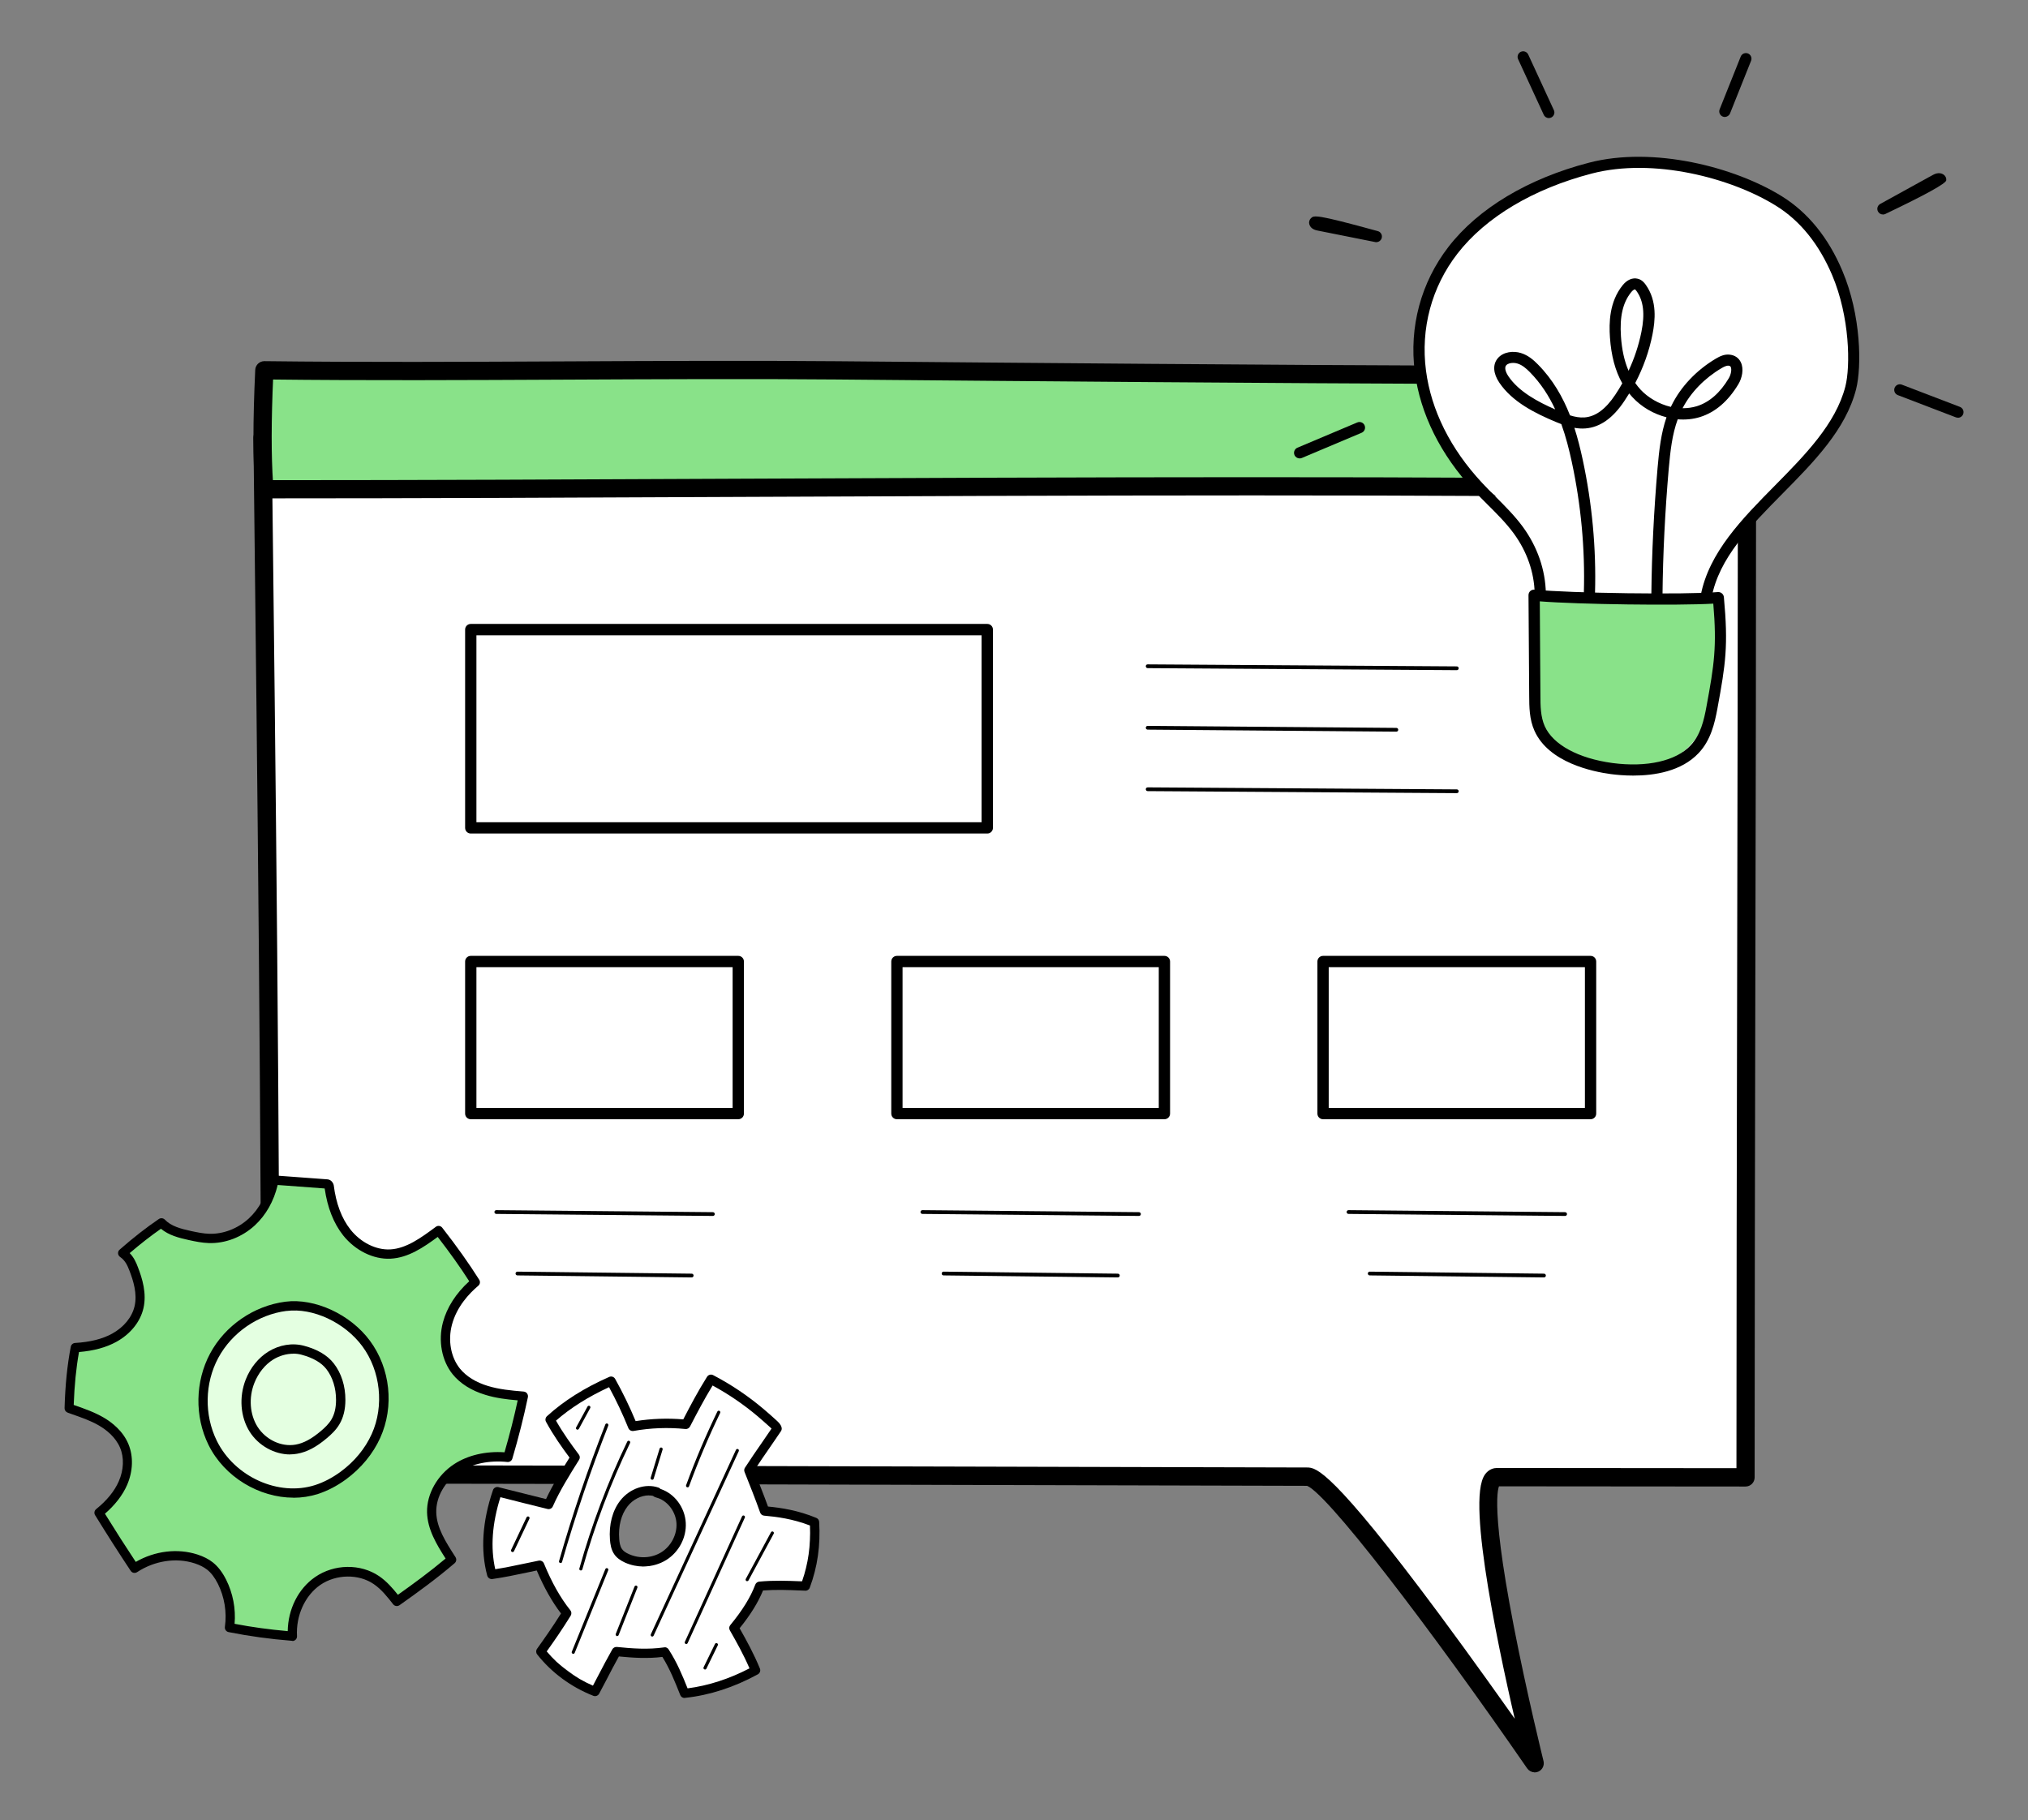 <?xml version="1.0" encoding="UTF-8"?>
<svg id="Capa_1" data-name="Capa 1" xmlns="http://www.w3.org/2000/svg" xmlns:xlink="http://www.w3.org/1999/xlink" viewBox="0 0 290.82 261.05">
  <rect x="0" y="0" width="290.82" height="261.05" fill="#808080" stroke="none"/>
  <defs>
    <style>
      .cls-1 {
        fill: #fff;
      }

      .cls-2 {
        fill: #e4ffe1;
      }

      .cls-3, .cls-4 {
        stroke: #000;
      }

      .cls-3, .cls-5 {
        stroke-miterlimit: 10;
      }

      .cls-4 {
        stroke-linecap: round;
        stroke-linejoin: round;
      }

      .cls-5 {
        stroke: #d5f9d2;
      }

      .cls-5, .cls-6, .cls-7, .cls-8, .cls-9 {
        fill: none;
      }

      .cls-10 {
        fill: #89e289;
      }

      .cls-6 {
        opacity: .75;
      }

      .cls-8 {
        opacity: .13;
      }

      .cls-9 {
        clip-path: url(#clippath);
      }
    </style>
    <clipPath id="clippath">
      <rect class="cls-7" x="-589.6" y="648.2" width="1919.13" height="924.06"/>
    </clipPath>
  </defs>
  <g class="cls-6">
    <g class="cls-9">
      <g>
        <path class="cls-5" d="m257.15,625.7c63.68-12.41,141.14-6.78,247.47,29.09,388.76,131.09,443.44,19.79,544.33-147.2,163.93-271.37,388.13-327.81,707.58-160.09"/>
        <path class="cls-5" d="m237.56,592.68c67.6-16.03,149.76-11.87,265.43,27.98,389.61,134.22,439.53,16.7,540.47-149.3,160.78-264.5,387.57-322.74,706.31-150.98"/>
        <path class="cls-5" d="m215.82,560.7c72.05-20.52,159.21-18.6,285.58,25.84,390.46,137.35,435.6,13.62,536.56-151.41,157.66-257.63,387.03-317.68,705.04-141.88"/>
      </g>
    </g>
  </g>
  <g>
    <g>
      <path class="cls-1" d="m250.32,211.89c0-45.78.21-99.71.21-148.53-75.52,0-147.38-.59-212.87-.59.56,48.7,1.14,97.82,1.14,148.7,43.81,0,97.59.21,148.66.33,4.26.01,32.62,41.09,32.62,41.09,0,0-10.18-41.04-5.39-41.03,12.24.02,24.18.03,35.63.03Z"/>
      <path class="cls-4" d="m220.08,253.7c-.26,0-.51-.12-.67-.35-13.69-19.83-29.38-40.49-31.96-40.74-15.19-.04-30.62-.08-45.97-.12-36.98-.11-71.91-.2-102.69-.2-.45,0-.81-.36-.81-.81,0-50.4-.57-99.67-1.12-147.32l-.02-1.37c0-.22.08-.43.23-.58.15-.15.36-.24.58-.24,31.58,0,64.28.14,98.89.28,36.82.15,74.88.31,113.98.31.45,0,.81.36.81.81,0,24.8-.05,51.14-.11,76.62-.05,25.4-.1,49.39-.1,71.91,0,.45-.36.81-.81.81-11.45,0-23.39-.01-35.63-.03-.16.12-1.74,1.8,1.89,20.56,1.89,9.78,4.27,19.38,4.29,19.47.09.38-.1.77-.45.93-.11.05-.22.07-.33.07Zm-180.47-43.04c30.58,0,65.22.1,101.88.2,15.34.04,30.78.09,45.97.12.92,0,3.07,0,18.56,20.88,4.85,6.54,9.52,13.13,12.26,17.03-2.5-10.59-7.57-33.75-4.87-37.19.42-.54.93-.65,1.28-.65h0c11.95.02,23.62.03,34.82.03,0-22.29.05-46.01.1-71.1.05-25.2.1-51.24.11-75.8-38.82,0-76.62-.16-113.18-.31-34.31-.14-66.73-.28-98.06-.28v.55c.56,47.39,1.12,96.4,1.13,146.52Z"/>
    </g>
    <g>
      <path class="cls-10" d="m211.98,53.78c-30.69-.12-61.37-.38-92.06-.65-25.97-.23-56.05.31-82.02-.01-.32,6.99-.36,12.56,0,17.07,66.75,0,145.23-.95,212.41,0,.38-4.43.11-10.71.11-16.2-11.29,0-27.16-.16-38.45-.2Z"/>
      <path class="cls-3" d="m37.91,70.99c-.42,0-.77-.33-.81-.75-.34-4.35-.34-9.81,0-17.17.02-.43.38-.77.81-.77h.01c13.76.17,28.89.1,43.53.03,12.92-.06,26.28-.13,38.49-.02,28.4.25,60.59.54,92.05.65h0c4.6.02,9.96.05,15.47.09,8.01.05,16.29.11,22.98.11.45,0,.81.36.81.81,0,1.61.02,3.3.05,4.98.06,3.99.11,8.12-.16,11.29-.04.42-.39.74-.81.74h-.01c-45.22-.64-95.43-.42-143.99-.21-23.96.11-46.59.21-68.41.21Zm.77-17.06c-.29,6.49-.29,11.45-.02,15.44,21.58,0,43.96-.1,67.65-.21,48.3-.21,98.23-.43,143.26.19.2-2.98.15-6.74.09-10.38-.02-1.41-.04-2.82-.05-4.19-6.55,0-14.49-.06-22.18-.11-5.5-.04-10.86-.07-15.46-.09-31.46-.12-63.66-.4-92.06-.65-12.19-.11-25.55-.04-38.46.02-14.36.07-29.21.14-42.77-.02Z"/>
    </g>
    <path d="m141.58,119.55h-74.07c-.45,0-.81-.36-.81-.81v-28.44c0-.45.36-.81.81-.81h74.07c.45,0,.81.36.81.81v28.44c0,.45-.36.81-.81.81Zm-73.26-1.62h72.44v-26.81h-72.44v26.81Z"/>
    <path d="m105.87,160.53h-38.36c-.45,0-.81-.36-.81-.81v-21.81c0-.45.36-.81.81-.81h38.36c.45,0,.81.36.81.81v21.81c0,.45-.36.81-.81.81Zm-37.55-1.62h36.74v-20.19h-36.74v20.19Z"/>
    <path d="m166.98,160.53h-38.36c-.45,0-.81-.36-.81-.81v-21.81c0-.45.36-.81.81-.81h38.36c.45,0,.81.36.81.81v21.81c0,.45-.36.81-.81.81Zm-37.55-1.62h36.74v-20.19h-36.74v20.19Z"/>
    <path d="m228.09,160.53h-38.36c-.45,0-.81-.36-.81-.81v-21.81c0-.45.36-.81.81-.81h38.36c.45,0,.81.36.81.81v21.81c0,.45-.36.81-.81.81Zm-37.55-1.62h36.74v-20.19h-36.74v20.19Z"/>
    <path d="m208.91,96.12h0l-44.33-.29c-.15,0-.27-.12-.27-.27,0-.15.1-.27.27-.27l44.33.29c.15,0,.27.12.27.27,0,.15-.12.27-.27.27Z"/>
    <path d="m200.24,104.94h0l-35.66-.29c-.15,0-.27-.12-.27-.27,0-.15.12-.27.27-.27h0l35.66.29c.15,0,.27.12.27.27,0,.15-.12.27-.27.27Z"/>
    <path d="m208.91,113.76h0l-44.33-.29c-.15,0-.27-.12-.27-.27,0-.15.1-.25.27-.27l44.33.29c.15,0,.27.12.27.27,0,.15-.12.27-.27.27Z"/>
    <g>
      <path d="m102.23,174.4h0l-31.06-.29c-.15,0-.27-.12-.27-.27,0-.15.12-.27.27-.27h0l31.06.29c.15,0,.27.12.27.27,0,.15-.12.27-.27.27Z"/>
      <path d="m99.19,183.22h0l-24.99-.29c-.15,0-.27-.12-.27-.27,0-.15.12-.26.27-.27l24.99.29c.15,0,.27.12.27.27,0,.15-.12.27-.27.27Z"/>
    </g>
    <g>
      <path d="m163.33,174.4h0l-31.06-.29c-.15,0-.27-.12-.27-.27,0-.15.12-.27.27-.27h0l31.06.29c.15,0,.27.12.27.27,0,.15-.12.27-.27.27Z"/>
      <path d="m160.3,183.22h0l-24.99-.29c-.15,0-.27-.12-.27-.27,0-.15.12-.27.27-.27h0l24.99.29c.15,0,.27.12.27.27,0,.15-.12.27-.27.27Z"/>
    </g>
    <g>
      <path d="m224.44,174.4h0l-31.06-.29c-.15,0-.27-.12-.27-.27,0-.15.12-.27.27-.27h0l31.06.29c.15,0,.27.12.27.27,0,.15-.12.27-.27.27Z"/>
      <path d="m221.41,183.22h0l-24.99-.29c-.15,0-.27-.12-.27-.27,0-.15.12-.27.27-.27h0l24.99.29c.15,0,.27.12.27.27,0,.15-.12.27-.27.27Z"/>
    </g>
    <g>
      <g>
        <path class="cls-1" d="m221.82,85.21c-.26-2.99-1.16-5.94-2.63-8.67-.76-1.41-1.68-2.76-2.89-3.91-1.25-1.19-2.77-2.14-4.14-3.22-4.34-3.41-7.16-8.19-7.78-13.19-.48-3.93-1.18-8.28-.08-12.12.8-2.83,6.01-10.72,9.1-13.15,5-3.92,12.41-6.34,19.14-7.12,6.73-.79,13.8.38,19.56,3.44,7.44,3.95,12.38,10.98,13.45,18.39,1.07,7.41-1.63,15.08-6.92,21.04-2.19,2.47-4.8,4.65-6.98,7.12-3.05,3.46-5.23,7.46-6.38,11.48-2.79.43-5.64.42-8.48.41-2.4,0-4.79-.02-7.19-.03-2.56,0-5.12-.02-7.79-.47Z"/>
        <path class="cls-10" d="m220.43,85.71c8.6.71,17.29.7,25.89-.03.48,6.19.95,9.97-1,15.95-.95,2.92-2.67,5.89-5.8,7.34-3.71,1.72-8.27.87-12.34-.08-1.58-.37-3.21-.77-4.46-1.67-2.56-1.85-2.7-5.1-2.64-7.96.11-5.55.22-8.55.35-13.57Z"/>
        <g>
          <g class="cls-8">
            <path d="m266.19,48.38c-.68-.61-1.94-.48-2.44.24-.36.73-.23.37-.4,1.42-.02.14-.04.27-.06.41-.1.42-.44,1.81-.56,2.13.21-.41.2-.39-.02.05-1.19,2.7-1.45,3.49-2.94,5.67-.39.63-1.1,2.08-2.49,3.54-1.65,1.92-6.18,5.52-8.79,8.65-.77.89-2.45,2.9-2.69,3.25,0,0-.01.01-.02.02-.98,1.06-1.96,2.12-2.7,3.31-1.45,2.42-1.32,2.38-2.24,4.12-.53,1.17-1.39,2.66-1.32,3.86,0,.09.03.18.06.27-.49.7-.7,1.56-.4,2.52.82,2.37.82,5.11.61,9.46-.24,4.51.08,2.78-1.3,6.85-.79,1.95-.24.78-1.37,2.68-.27.47-.69.9-.7,1.44-.25,1.16.52,2.04,1.55,2.43.26-.13.52-.27.76-.43,1.07-.72,2.12-1.45,3.22-2.14.55-.34,1.1-.69,1.64-1.04.91-1.6,1.51-3.34,1.99-5.05.74-3.69.94-4.4,1.68-8.46.31-1.76.19-3.55.02-5.32-.18-1.12-.2-2.4-1.11-3.29,0,0,0,0,0,0-.24.03-.48.06-.72.08-.42.04-.84.08-1.26.12,1.84-5.19,3.31-8.06,6.6-11.89,2.16-2.22,4.56-4.27,6.84-6.39,2.17-1.91,4.09-4.04,5.57-6.39.81-1.64.68-1.48,1.21-2.67.09-.19-.04.06-.12.21.3-.58.58-1.18.85-1.77.44-.92.69-1.88.87-2.86,0,0,0-.02.02-.05.41-1.91,1.22-3.95.17-4.99Z"/>
          </g>
          <g class="cls-8">
            <path d="m240.66,81.55c.06-.12.12-.23.18-.34.02-.04.04-.09.06-.13-.08.16-.16.31-.24.47Z"/>
          </g>
        </g>
        <path d="m234.21,111.24c-1.29,0-2.42-.11-3.2-.21-2.62-.35-8.92-1.65-10.96-6.21-.75-1.66-.75-3.46-.76-5.05-.01-2.82-.03-5.01-.05-7.2-.02-2.19-.03-4.37-.05-7.2,0-.23.09-.45.26-.6.17-.15.4-.22.62-.2,5.03.52,21.72.74,26.27.35.44-.04.83.29.87.73.64,6.95.26,9.53-.93,15.98-.39,2.12-.95,4.53-2.68,6.37-2.48,2.65-6.38,3.24-9.39,3.24Zm-13.4-24.99c.01,2.41.03,4.36.04,6.31.02,2.19.03,4.37.05,7.2,0,1.5.02,3.04.62,4.4,1.19,2.65,4.82,4.62,9.71,5.28,4.92.65,9.11-.29,11.21-2.53,1.43-1.53,1.91-3.59,2.27-5.57,1.12-6.04,1.5-8.6.98-14.76-5.19.3-19.28.11-24.88-.33Z"/>
        <path d="m244.67,86.39s-.1,0-.15-.01c-.44-.08-.72-.5-.64-.94,1.15-6.18,5.98-11.07,10.64-15.79,4.29-4.35,8.73-8.84,10.11-14.22.74-2.89.65-9.97-1.9-15.98-1.89-4.44-4.58-7.78-8.02-9.92-6.48-4.04-17.65-6.93-26.44-4.64-8.38,2.18-15.22,6.26-19.27,11.49-3.7,4.78-5.3,10.74-4.51,16.78.74,5.67,3.51,11.23,8.03,16.08.62.67,1.29,1.34,1.94,1.99,1.37,1.37,2.78,2.78,3.93,4.35,2.08,2.85,3.22,6.14,3.29,9.51,0,.44-.34.81-.78.82-.45,0-.81-.34-.82-.78-.07-3.04-1.1-6.01-2.99-8.6-1.07-1.47-2.44-2.84-3.77-4.16-.66-.66-1.34-1.34-1.98-2.03-4.75-5.1-7.67-10.96-8.45-16.97-.84-6.47.88-12.86,4.83-17.97,4.26-5.51,11.41-9.79,20.13-12.06,9.23-2.4,20.92.61,27.7,4.83,3.72,2.32,6.63,5.9,8.64,10.65,2.72,6.41,2.79,13.8,1.98,17-1.48,5.8-6.08,10.45-10.52,14.95-4.7,4.76-9.14,9.26-10.21,14.96-.07.39-.41.66-.79.66Z"/>
        <path d="m237.61,86.07h-.01c-.44,0-.8-.37-.79-.81v-.09c.06-5.83.36-11.91.89-18.07.22-2.5.49-4.95,1.28-7.25-1.85-.47-3.6-1.48-4.92-2.92-.15-.16-.29-.33-.43-.5-.22.36-.45.72-.69,1.08-1.66,2.49-3.5,3.78-5.6,3.94-.54.04-1.06,0-1.57-.09.5,1.54.87,3.08,1.19,4.55,1.35,6.29,1.95,12.71,1.77,19.1-.01.44-.38.81-.82.78-.44-.01-.79-.38-.78-.82.18-6.26-.41-12.55-1.73-18.71-.38-1.75-.84-3.6-1.5-5.43-.26-.1-.52-.2-.76-.3-2.97-1.24-6.26-2.87-8.13-5.64-.89-1.32-.98-2.6-.23-3.5.81-.97,2.29-1.08,3.31-.76,1.05.32,1.82,1,2.44,1.63,2.16,2.18,3.59,4.72,4.61,7.31.69.22,1.39.35,2.09.3,1.58-.12,3.02-1.18,4.39-3.23.36-.54.71-1.1,1.02-1.66-1.01-1.78-1.59-3.96-1.77-6.58-.14-2.07-.11-5.1,1.83-7.5.63-.77,1.41-1.11,2.16-.92.58.14.93.56,1.14.86,1.68,2.34,1.35,5.19.97,7.13-.48,2.41-1.31,4.74-2.47,6.96.23.33.48.65.75.94,1.03,1.12,2.61,2.08,4.35,2.49.02-.05.04-.09.07-.14,1.31-2.71,3.58-5.12,6.4-6.79.56-.33,1.23-.66,2-.56.71.08,1.26.46,1.56,1.07.48.98.18,2.29-.33,3.14-1.47,2.46-3.32,4.05-5.5,4.73-1.02.32-2.11.42-3.21.33-.8,2.18-1.06,4.54-1.29,7.11-.53,6.12-.83,12.16-.89,17.94v.1c0,.44-.37.79-.8.79Zm-20.62-34.02c-.42,0-.81.12-1,.35-.38.45.15,1.32.32,1.57,1.49,2.21,4.27,3.69,6.71,4.75-.89-1.92-2.06-3.75-3.65-5.36-.48-.48-1.06-1.01-1.77-1.22-.2-.06-.41-.09-.62-.09Zm24.29,6.5c.68,0,1.37-.08,2.05-.29,1.79-.56,3.34-1.91,4.59-4.02.31-.53.44-1.27.27-1.61-.04-.08-.1-.16-.31-.18-.3-.03-.67.16-1,.35-2.43,1.43-4.41,3.47-5.6,5.76Zm-6.84-17.04c-.09,0-.3.12-.51.38-1.21,1.49-1.68,3.51-1.48,6.37.13,1.91.49,3.54,1.09,4.92.84-1.79,1.45-3.65,1.84-5.56.53-2.62.3-4.48-.7-5.88-.15-.2-.21-.23-.23-.24,0,0-.01,0-.02,0Z"/>
        <path d="m270.01,30.76c-.29,0-.57-.16-.71-.44-.2-.39-.05-.86.33-1.07l7.53-4.15c.83-.46,1.36-.21,1.6-.02.25.19.37.48.34.78q-.07.69-8.74,4.83c-.11.05-.23.08-.34.08Z"/>
        <path d="m222.11,16.94c-.3,0-.59-.17-.73-.47l-3.68-7.98c-.19-.4,0-.88.39-1.06.4-.19.88,0,1.06.39l3.68,7.98c.19.4,0,.88-.39,1.06-.11.05-.22.07-.33.07Z"/>
        <path d="m197.38,34.74c-.05,0-.1,0-.16-.02l-8.27-1.65c-.25-.05-.99-.2-1.19-.9-.09-.31,0-.62.21-.85.45-.45.63-.64,9.61,1.83.42.11.67.54.57.96-.09.37-.42.62-.78.62Z"/>
        <path d="m186.37,65.75c-.31,0-.61-.18-.74-.49-.17-.41.02-.88.43-1.05l8.58-3.62c.41-.17.88.02,1.05.43.17.41-.02.88-.43,1.05l-8.58,3.62c-.1.04-.21.06-.31.06Z"/>
        <path d="m247.35,16.78c-.1,0-.2-.02-.3-.06-.41-.16-.61-.63-.45-1.04l3.02-7.56c.16-.41.63-.61,1.04-.45.41.16.61.63.45,1.04l-3.02,7.56c-.13.31-.43.5-.74.5Z"/>
        <path d="m280.77,59.91c-.1,0-.19-.02-.29-.05l-8.33-3.19c-.41-.16-.62-.62-.46-1.04.16-.41.62-.62,1.04-.46l8.33,3.19c.41.16.62.62.46,1.04-.12.32-.43.52-.75.52Z"/>
      </g>
      <g class="cls-8">
        <path d="m240.82,108.88c-1.2.76-.95.54-2.24,1.04-4.13,1.32-5.98.93-10.6-.81-1.17-.47-1.28-.49-2.88-1.33-.46-.29-.99-.52-1.53-.35-1.28.31-1.53,2.19-.37,2.82,3.08,1.64,6.41,2.99,9.87,3.5,2.03.22,4.13-.14,6.07-.76,1.41-.57,4.36-1.51,4.47-3.28-.07-1.56-1.83-1.93-2.78-.84Z"/>
      </g>
    </g>
    <g>
      <g>
        <path class="cls-1" d="m109.51,216.73l-1.85-6.22,3.88-5.6-9.56-6.77c-1.23,2.06-2.47,4.11-3.7,6.17-.07.11-.13.22-.24.29-.14.1-.32.1-.49.09-2.13-.03-4.26-.07-6.39-.12-1.05-2.04-2.07-3.98-3.22-5.83-.09-.15-.2-.31-.37-.35-.17-.04-.33.05-.48.14-2.53,1.55-5.06,3.11-7.6,4.66-.07.04-.13.08-.18.15-.11.16-.02.38.08.56.96,1.73,2.1,3.34,3.39,4.82-1.14,2.15-2.35,4.15-3.66,6.08-.32.46-.68.95-1.21,1.11-.44.13-.91,0-1.35-.12-1.78-.51-3.55-1.1-5.29-1.75-1.49,3.58-1.77,7.68-.79,11.44.14.29,6.75-.68,6.75-.68l3.94,6.98-3.16,5.31,7.25,5.4,3.77-5.62,6.65.13,2.57,5.93,9.91-3.5-2.4-6.08,3.56-5.9,6.72-.55.21-8.37-6.74-1.81Zm-11.43,3.17c.07.3-.19.88-.3,1.14-.1.23-.19.46-.33.67-.25.39-.58.77-.91,1.09-.71.67-1.5,1.16-2.4,1.5-.37.14-.76.23-1.14.29-.34.06-.65.09-.99.05-.21-.02-.43-.09-.64-.09.59,0-.05,0-.29-.06-1.02-.29-2.02-1.15-2.51-2.09-.3-.57-.57-1.21-.59-1.87-.02-.59.13-1.2.35-1.75.32-.78.69-1.56,1.16-2.25.53-.78,1.19-1.6,2.04-2.03.86-.44,1.78-.51,2.62-.18.35-.16.74-.21,1.07-.09.62.24,1.14.54,1.57,1.06.42.52.7,1.02.95,1.65.08.19.14.39.19.6.03.12.05.24.07.36.03.19.05.37.07.56,0-.04,0-.08,0-.13-.02-.16-.01-.17.01-.02.03.19.05.38.08.57,0,.1.01.19.01.29,0,.24-.02.49-.08.72Z"/>
        <path d="m80.38,224.17s-.04,0-.06,0c-.12-.03-.19-.16-.15-.27,1.89-6.62,4.13-13.21,6.64-19.6.04-.11.17-.17.29-.12.11.04.17.17.13.29-2.51,6.38-4.74,12.96-6.63,19.56-.03.1-.12.16-.21.16Z"/>
        <path d="m83.29,225.24s-.04,0-.06,0c-.12-.03-.19-.16-.15-.27,1.75-6.25,4.06-12.37,6.87-18.2.05-.11.19-.16.3-.1.11.05.16.19.1.3-2.8,5.8-5.1,11.9-6.84,18.12-.03.1-.12.16-.21.16Z"/>
        <path d="m82.2,237.21s-.06,0-.08-.02c-.11-.05-.17-.18-.12-.29l4.81-11.85c.05-.11.18-.17.29-.12.11.05.17.18.12.29l-4.81,11.85c-.04.09-.12.14-.21.14Z"/>
        <path d="m88.51,234.67s-.05,0-.08-.02c-.11-.05-.17-.17-.13-.29l2.69-6.8c.04-.11.17-.17.29-.13.11.05.17.17.12.29l-2.69,6.8c-.03.09-.12.14-.21.14Z"/>
        <path d="m93.53,212.23s-.04,0-.07,0c-.12-.04-.18-.16-.15-.28l1.28-4.18c.04-.12.16-.18.28-.15.12.04.18.16.15.28l-1.28,4.18c-.03.1-.12.16-.21.16Z"/>
        <path d="m98.6,213.32s-.05,0-.08-.01c-.12-.04-.17-.17-.13-.29,1.31-3.58,2.82-7.13,4.48-10.56.05-.11.19-.16.3-.1.11.05.16.19.1.3-1.65,3.41-3.15,6.95-4.46,10.52-.03.09-.12.15-.21.15Z"/>
        <path d="m93.53,234.73s-.06,0-.09-.02c-.11-.05-.16-.18-.11-.3l12.21-26.46c.05-.11.18-.16.29-.11.11.05.16.18.11.3l-12.21,26.46c-.04.08-.12.13-.2.13Z"/>
        <path d="m98.41,235.8s-.06,0-.09-.02c-.11-.05-.16-.18-.11-.29l8.2-18c.05-.11.18-.16.29-.11.11.05.16.18.11.29l-8.2,18c-.04.08-.12.13-.2.13Z"/>
        <path d="m107.15,226.79s-.07,0-.11-.03c-.11-.06-.15-.19-.09-.3l3.61-6.69c.06-.11.19-.15.3-.09.11.06.15.19.09.3l-3.61,6.69c-.04.07-.12.12-.2.12Z"/>
        <path d="m101.1,239.45s-.07,0-.1-.02c-.11-.05-.16-.19-.1-.3l1.63-3.34c.05-.11.19-.16.3-.1.11.05.16.19.1.3l-1.63,3.34c-.04.08-.12.13-.2.13Z"/>
        <path d="m73.51,222.61s-.06,0-.1-.02c-.11-.05-.16-.18-.11-.3l2.21-4.66c.05-.11.19-.16.3-.11.11.05.16.18.11.3l-2.21,4.66c-.04.08-.12.13-.2.13Z"/>
        <path d="m82.82,205.06s-.07,0-.11-.03c-.11-.06-.15-.19-.09-.3l1.63-2.99c.06-.11.19-.15.3-.09.11.06.15.19.09.3l-1.63,2.99c-.04.07-.12.12-.2.12Z"/>
        <g class="cls-8">
          <path d="m100.03,221.13c-.08-1.05-1.65-1.15-1.88-.13-.31.98-.19.81-1.23,1.83-1,.82-.64.57-2.19,1.15-1.45.45-.86.35-2.09.35-.17-.03-.34-.07-.5-.13-.6-.23-.41-.11-1.55-.75-.47-.24-.89-.68-1.44-.72-1.65-.31-2.46,2.14-1,2.97,2.59,1.81,5.2,2.63,8.16,1.13,1.53-.85,2.64-2.29,3.2-3.97.24-.54.56-1.13.52-1.73Z"/>
        </g>
        <g class="cls-8">
          <path d="m104.5,237.94c-.97.36-1.32.6-3.15.93-.87.28-1.92.14-2.67.71-1.55,1.13-.27,3.73,1.54,3.18,2.17-.46,4.67-.55,6.36-2.19,1.33-1.53-.35-3.52-2.09-2.63Z"/>
        </g>
        <g class="cls-8">
          <path d="m116.83,223.54s0-.04,0-.06c0,.02,0,.03,0,.05,0-.37-.08-.74-.26-1.06-.76-1.43-2.95-1.2-3.48.28-.03.07-.07.15-.12.24-.14.29-.24.6-.35.9-.1.23-.24.54-.32.72-.19.33-.28.69-.28,1.07.02,2.45,3.41,2.91,4.06.56.33-.76.59-1.54.7-2.36.03-.12.04-.24.04-.36Z"/>
        </g>
        <path d="m98.17,243.54c-.27,0-.52-.16-.62-.42-.75-1.88-1.45-3.67-2.56-5.47-2.11.26-4.23.13-6.24-.07-.6,1.07-1.17,2.17-1.77,3.33-.34.65-.69,1.32-1.06,2.01-.16.3-.52.43-.83.31-3.2-1.26-5.99-3.32-8.06-5.94-.18-.23-.19-.56-.02-.8,1.1-1.54,2.23-3.14,3.44-5.07-1.29-1.69-2.43-3.71-3.48-6.17-.49.1-.97.2-1.46.31-1.55.33-3.16.67-4.9.92-.33.04-.65-.16-.74-.49-.98-3.65-.71-7.77.82-12.26.11-.33.46-.52.8-.43l.1.03c2.16.55,4.39,1.11,6.71,1.68.96-2.05,2.17-4.03,3.37-5.95-1.08-1.45-2.29-3.15-3.37-5.13-.15-.27-.09-.6.14-.81,2.38-2.18,5.38-4.07,8.92-5.63.32-.14.68-.02.85.28,1.09,1.95,2.08,3.99,2.94,6.06,2.26-.36,4.55-.44,6.83-.25,1.02-1.97,2.08-3.99,3.41-6.11.19-.29.56-.4.87-.24,2.59,1.35,5.04,3,7.28,4.9.61.51,1.2,1.05,1.78,1.57.28.26.64.57.76,1.04.05.18.01.38-.09.53-.51.77-1.04,1.52-1.57,2.3-.73,1.06-1.49,2.15-2.28,3.36.67,1.69,1.36,3.42,1.99,5.15,1.9.18,4.32.55,6.93,1.63.24.1.4.32.41.58.2,3.38-.24,6.46-1.35,9.43-.1.27-.37.45-.65.43l-.74-.03c-1.7-.07-3.44-.14-5.31,0-.71,1.73-1.79,3.48-3.36,5.42,1,1.76,2.01,3.6,2.91,5.77.13.31,0,.68-.3.84-3.41,1.86-6.91,3-10.41,3.37-.02,0-.05,0-.07,0Zm-2.85-7.28c.22,0,.44.11.56.31,1.21,1.87,1.99,3.76,2.72,5.59,2.98-.39,5.96-1.35,8.88-2.87-.87-2.02-1.86-3.77-2.82-5.46-.14-.24-.11-.54.07-.75,1.75-2.13,2.89-3.97,3.58-5.8.09-.24.31-.4.56-.43,2.11-.2,4.04-.12,5.9-.05h.25c.88-2.51,1.25-5.14,1.13-8-2.49-.96-4.81-1.26-6.57-1.41-.26-.02-.48-.19-.57-.44-.69-1.95-1.48-3.92-2.24-5.83-.08-.2-.06-.43.06-.61.87-1.34,1.69-2.53,2.49-3.68.45-.65.89-1.29,1.32-1.93-.07-.07-.15-.14-.21-.2-.57-.51-1.16-1.04-1.75-1.54-2.01-1.7-4.19-3.19-6.49-4.44-1.24,2.03-2.25,3.98-3.24,5.88-.13.24-.39.39-.66.36-2.48-.25-4.99-.16-7.44.28-.31.05-.62-.11-.74-.41-.81-2-1.74-3.98-2.77-5.87-2.97,1.37-5.53,2.98-7.61,4.8,1.06,1.87,2.25,3.49,3.28,4.87.17.22.18.52.03.75-1.41,2.26-2.75,4.39-3.76,6.67-.13.3-.45.46-.77.38-2.34-.57-4.58-1.14-6.75-1.69-1.19,3.77-1.44,7.24-.74,10.33,1.47-.23,2.86-.53,4.21-.81.68-.14,1.35-.29,2.02-.42.31-.06.63.11.75.4,1.13,2.75,2.37,4.95,3.79,6.72.18.22.19.53.05.77-1.22,1.98-2.34,3.59-3.44,5.13,1.76,2.1,4.04,3.79,6.63,4.91.26-.5.52-.99.77-1.47.68-1.3,1.32-2.53,2.01-3.74.13-.23.39-.36.65-.34,2.18.23,4.52.39,6.78.06.03,0,.07,0,.1,0Z"/>
        <path d="m92.27,224.68c-.89,0-1.78-.18-2.62-.55-.71-.32-1.22-.71-1.56-1.2-.46-.66-.57-1.46-.62-2.08-.17-2.19.36-4.19,1.47-5.62,1.36-1.74,3.61-2.51,5.48-1.87.12.04.22.11.3.2.02,0,.04.01.06.02,1.97.67,3.44,2.65,3.56,4.83.12,2.1-.97,4.19-2.78,5.33-.98.61-2.12.93-3.29.93Zm.79-10.2c-1.11,0-2.3.58-3.07,1.58-.91,1.17-1.34,2.84-1.19,4.69.03.45.11,1.02.39,1.42.2.29.53.53,1.01.74,1.52.68,3.3.57,4.65-.28,1.38-.87,2.25-2.53,2.16-4.13-.09-1.62-1.21-3.15-2.66-3.64-.06-.02-.11-.04-.17-.05-.14-.04-.37-.11-.54-.26-.19-.04-.38-.06-.58-.06Zm1.14-.48l.14.65s0,0,0,0l-.15-.65Z"/>
      </g>
      <circle class="cls-2" cx="42.08" cy="200.72" r="15.41"/>
      <g>
        <path class="cls-10" d="m69.8,199.44c-1.66-.5-3.26-1.37-4.35-2.72-1.52-1.88-1.89-4.54-1.27-6.88.62-2.34,2.14-4.37,3.99-5.93-1.64-2.6-3.41-5.03-5.26-7.41-2.25,1.67-4.41,3.25-6.92,3.37-2.41.12-4.75-1.2-6.25-3.09-1.5-1.89-2.24-4.29-2.54-6.68-.09-.23-.21-.27-.3-.28-2.53-.19-5.06-.38-7.59-.57-.46,2.36-1.53,4.47-3.19,6s-3.89,2.44-6.14,2.37c-.92-.03-1.84-.22-2.74-.42-1.48-.32-3.04-.72-4.08-1.82-2.01,1.37-3.82,2.82-5.56,4.34.89.61,1.27,1.45,1.58,2.27.67,1.75,1.19,3.66.76,5.49-.44,1.89-1.86,3.45-3.56,4.38-1.7.93-3.66,1.3-5.59,1.42-.54,2.77-.8,5.72-.88,8.69,1.65.59,3.21,1.09,4.62,1.91,1.41.82,2.66,1.99,3.29,3.5.7,1.69.54,3.67-.2,5.35s-2,3.08-3.43,4.23c1.73,2.8,3.38,5.39,5.09,7.96,2.63-1.73,5.95-2.27,8.83-1.33.72.23,1.42.55,2.01,1.02.74.59,1.28,1.39,1.71,2.23,1.02,2.02,1.4,4.35,1.08,6.59,3.07.61,6.05,1.01,9.03,1.24-.18-3.11,1.16-6.22,3.61-7.92,2.46-1.7,5.96-1.82,8.43-.13,1.17.8,2.07,1.93,2.94,3.04,2.69-1.9,5.35-3.84,7.85-5.98-1.39-2.17-2.81-4.34-2.87-6.78-.06-2.54,1.47-4.97,3.61-6.35,2.14-1.38,4.8-1.79,7.33-1.53.87-2.96,1.6-5.84,2.22-8.76-1.86-.15-3.6-.32-5.26-.82Zm-15.88,6.5c-1.02,2.27-2.69,4.22-4.7,5.69-1.17.86-2.46,1.56-3.83,2-5.65,1.81-12.28-1.37-14.9-6.69-1.91-3.88-1.83-8.68.22-12.5,2.05-3.81,6.01-6.53,10.3-7.08,3.85-.49,8.72,1.58,11.49,5.33,2.77,3.74,3.34,9.01,1.42,13.25Z"/>
        <g class="cls-8">
          <path d="m57.37,199.77c-.06-.44-.15-.88-.26-1.31-.05-.1-.1-.2-.15-.3-.8-1.58-1.76-3.07-2.84-4.47-.18.13-.32.31-.38.52-.11.75.47,1.44.65,2.15.66,1.96,1.09,2.91.88,4.71.03.69-1.11,4.49-1.47,4.96-.43.84-.92,1.64-1.49,2.39-.17.21-.23.3-.21.31-.29.22-.53.5-.81.74-.59.5-1.18,1-1.77,1.5-.16.12-.41.32-.59.51.1-.14-.16.1-.4.31-.13.09-.72.49-1.02.64-2.07.73-4.22,1.13-5.36,1.2-1.51.14-3.01-.25-4.18-.52-.83-.24-1.56-1.07-2.46-.89-.39.09-.64.39-.74.73.09.09.17.18.26.28.31.25.61.5.92.75,1.11.72,2.22,1.45,3.33,2.16,1.84.53,3.82.64,6.17.19-.04,0-.09,0-.14.02,2.47-.53,3.25-.85,5.06-1.79,1.58-.94,2.85-2.31,3.83-3.86.03-.04.06-.09.08-.13,0,0,0,0,0-.01,1.15-1.44,2.03-3.08,2.64-4.82.62-1.91.61-3.97.43-5.95Z"/>
        </g>
        <g class="cls-8">
          <path d="m63.4,220.01c-.25.01-.49.07-.71.2-.32.17-.51.47-.72.76-.19.24-.37.47-.54.72-.49.63-.63.91-1.72,2.01-.61.65-1.55,1.05-1.95,1.86,0,.02-.01.03-.02.05-.23.13-.47.27-.7.4-.44.27-1.01.4-1.32.84-.96,1.14.52,2.8,1.78,2.03,1.31-.69,2.54-1.52,3.64-2.51.05-.06.11-.11.16-.17.86-.69,1.7-1.41,2.46-2.2.28-.29.61-.65.88-1.03-.29-.58-.54-1.17-.77-1.77-.17-.39-.34-.78-.49-1.18Z"/>
        </g>
        <g class="cls-8">
          <path d="m71.92,200.13c-.5,1.91-1.06,3.81-1.67,5.69-.28.87-.56,1.75-.85,2.63.33.41.9.65,1.43.48.03,0,.05-.02.08-.03.45.64,1.65.57,1.87-.33.11-.41.29-.82.43-1.24.09-.05.18-.1.26-.17.54-.4.7-1.14.9-1.75.3-1.23.46-2.49.52-3.75,0-.07,0-.15.01-.23-1-.42-2-.86-2.98-1.31Z"/>
        </g>
        <path d="m41.94,235.34s-.03,0-.05,0c-3.16-.25-6.14-.66-9.11-1.25-.35-.07-.58-.4-.53-.75.3-2.1-.06-4.3-1.01-6.19-.45-.89-.95-1.55-1.53-2.01-.47-.37-1.06-.67-1.79-.91-2.66-.86-5.75-.39-8.26,1.26-.31.2-.72.12-.92-.19-1.68-2.53-3.35-5.14-5.1-7.98-.18-.29-.11-.66.15-.87,1.53-1.23,2.62-2.57,3.24-3.98.72-1.64.79-3.4.19-4.82-.65-1.55-1.99-2.58-3.01-3.18-1.18-.69-2.5-1.15-3.9-1.64l-.61-.22c-.27-.1-.45-.36-.44-.65.09-3.26.39-6.22.89-8.8.06-.3.31-.52.61-.54,2.18-.13,3.92-.57,5.31-1.33,1.69-.93,2.86-2.36,3.23-3.95.41-1.76-.18-3.65-.74-5.1-.29-.74-.6-1.45-1.34-1.96-.17-.12-.28-.31-.29-.51-.01-.21.07-.41.23-.54,2.01-1.76,3.8-3.15,5.62-4.39.27-.18.63-.14.86.09.89.94,2.28,1.31,3.74,1.63.93.2,1.77.37,2.62.4,2.02.06,4.09-.74,5.67-2.19,1.51-1.39,2.54-3.34,2.98-5.64.06-.33.37-.56.7-.54l7.59.56c.4.03.72.29.88.71.02.05.03.1.04.15.33,2.62,1.14,4.76,2.4,6.35,1.47,1.85,3.65,2.94,5.69,2.84,2.34-.12,4.48-1.71,6.55-3.24.29-.22.7-.16.92.13,2.08,2.66,3.81,5.1,5.3,7.46.18.28.12.65-.13.86-1.35,1.14-3.1,3.03-3.78,5.59-.6,2.26-.16,4.67,1.14,6.29.9,1.11,2.29,1.98,4.03,2.5,1.59.48,3.26.65,5.12.8.19.02.37.11.48.27.11.15.16.35.12.54-.6,2.87-1.33,5.75-2.23,8.81-.09.31-.39.51-.71.48-2.6-.27-5.05.24-6.9,1.43-2.06,1.33-3.35,3.59-3.3,5.78.05,2.22,1.34,4.23,2.71,6.36l.05.08c.18.28.13.65-.13.87-2.59,2.22-5.32,4.2-7.9,6.02-.29.2-.69.15-.91-.13-.78-1-1.67-2.14-2.79-2.9-2.18-1.49-5.41-1.43-7.67.13-2.19,1.52-3.5,4.4-3.33,7.34.01.19-.06.38-.2.51-.13.12-.29.19-.47.19Zm-8.3-2.44c2.49.48,5,.82,7.62,1.05.05-3.16,1.51-6.08,3.92-7.75,2.74-1.9,6.52-1.95,9.18-.14,1.1.75,1.95,1.74,2.7,2.68,2.24-1.59,4.6-3.32,6.84-5.2-1.32-2.06-2.6-4.2-2.66-6.63-.06-2.63,1.48-5.35,3.91-6.93,1.96-1.27,4.5-1.86,7.2-1.68.74-2.57,1.37-5.02,1.89-7.45-1.64-.14-3.15-.33-4.64-.79-1.99-.6-3.61-1.62-4.68-2.94-1.57-1.94-2.11-4.8-1.4-7.47.57-2.13,1.87-4.16,3.77-5.88-1.29-2.02-2.78-4.11-4.52-6.36-2.07,1.52-4.23,2.99-6.75,3.12-2.46.13-5.07-1.16-6.81-3.34-1.37-1.73-2.26-4-2.65-6.73l-6.74-.5c-.55,2.32-1.68,4.31-3.26,5.78-1.83,1.69-4.24,2.63-6.62,2.55-.96-.03-1.9-.22-2.86-.43-1.42-.31-2.88-.69-4-1.62-1.45,1.01-2.9,2.14-4.48,3.49.61.63.93,1.36,1.18,2.03.63,1.62,1.28,3.76.79,5.88-.45,1.95-1.87,3.71-3.89,4.82-1.46.8-3.21,1.28-5.35,1.46-.41,2.26-.66,4.81-.76,7.59l.15.05c1.46.51,2.84,1,4.13,1.75,1.19.69,2.78,1.92,3.57,3.82.73,1.76.66,3.9-.2,5.87-.64,1.46-1.71,2.84-3.17,4.11,1.51,2.44,2.96,4.71,4.42,6.91,2.74-1.58,6-1.98,8.84-1.06.89.29,1.62.66,2.22,1.14.73.58,1.35,1.39,1.89,2.45.98,1.95,1.41,4.18,1.22,6.36Z"/>
        <path d="m41.61,208.61c-2.25,0-4.53-1.25-5.8-3.25-1.34-2.12-1.56-4.99-.57-7.5.67-1.7,1.82-3.12,3.24-4,1.58-.98,3.46-1.29,5.14-.83h0c1.91.51,3.34,1.36,4.24,2.52,1.09,1.39,1.68,3.26,1.67,5.25,0,1.36-.29,2.53-.85,3.47-.49.84-1.21,1.5-1.78,1.98-1.53,1.3-2.89,2.02-4.3,2.26-.33.06-.67.09-1.01.09Zm.46-14.45c-.98,0-2,.29-2.88.83-1.18.73-2.14,1.93-2.71,3.36-.84,2.12-.66,4.53.45,6.29,1.18,1.86,3.42,2.92,5.45,2.56,1.16-.2,2.32-.83,3.66-1.97.52-.44,1.1-.98,1.49-1.64.44-.74.66-1.68.66-2.8,0-1.7-.49-3.27-1.39-4.43-.72-.92-1.91-1.61-3.54-2.05h0c-.39-.11-.8-.16-1.22-.16Z"/>
        <path d="m42.09,214.81c-4.91,0-9.91-2.95-12.19-7.57-2.01-4.08-1.92-9.1.23-13.11,2.15-4.01,6.29-6.85,10.8-7.43h0c4.22-.54,9.31,1.81,12.11,5.59,2.94,3.96,3.52,9.43,1.49,13.93-1.04,2.3-2.74,4.36-4.91,5.96-1.3.95-2.65,1.65-4.03,2.1-1.14.36-2.32.54-3.51.54Zm-.99-26.79c-4.09.52-7.84,3.1-9.8,6.74-1.95,3.63-2.03,8.19-.21,11.89,2.55,5.18,8.87,8.03,14.1,6.35,1.24-.4,2.46-1.04,3.64-1.9,1.99-1.46,3.54-3.34,4.48-5.43,1.81-4,1.26-9.06-1.35-12.58-2.53-3.42-7.1-5.55-10.87-5.06h0Z"/>
      </g>
    </g>
  </g>
</svg>
